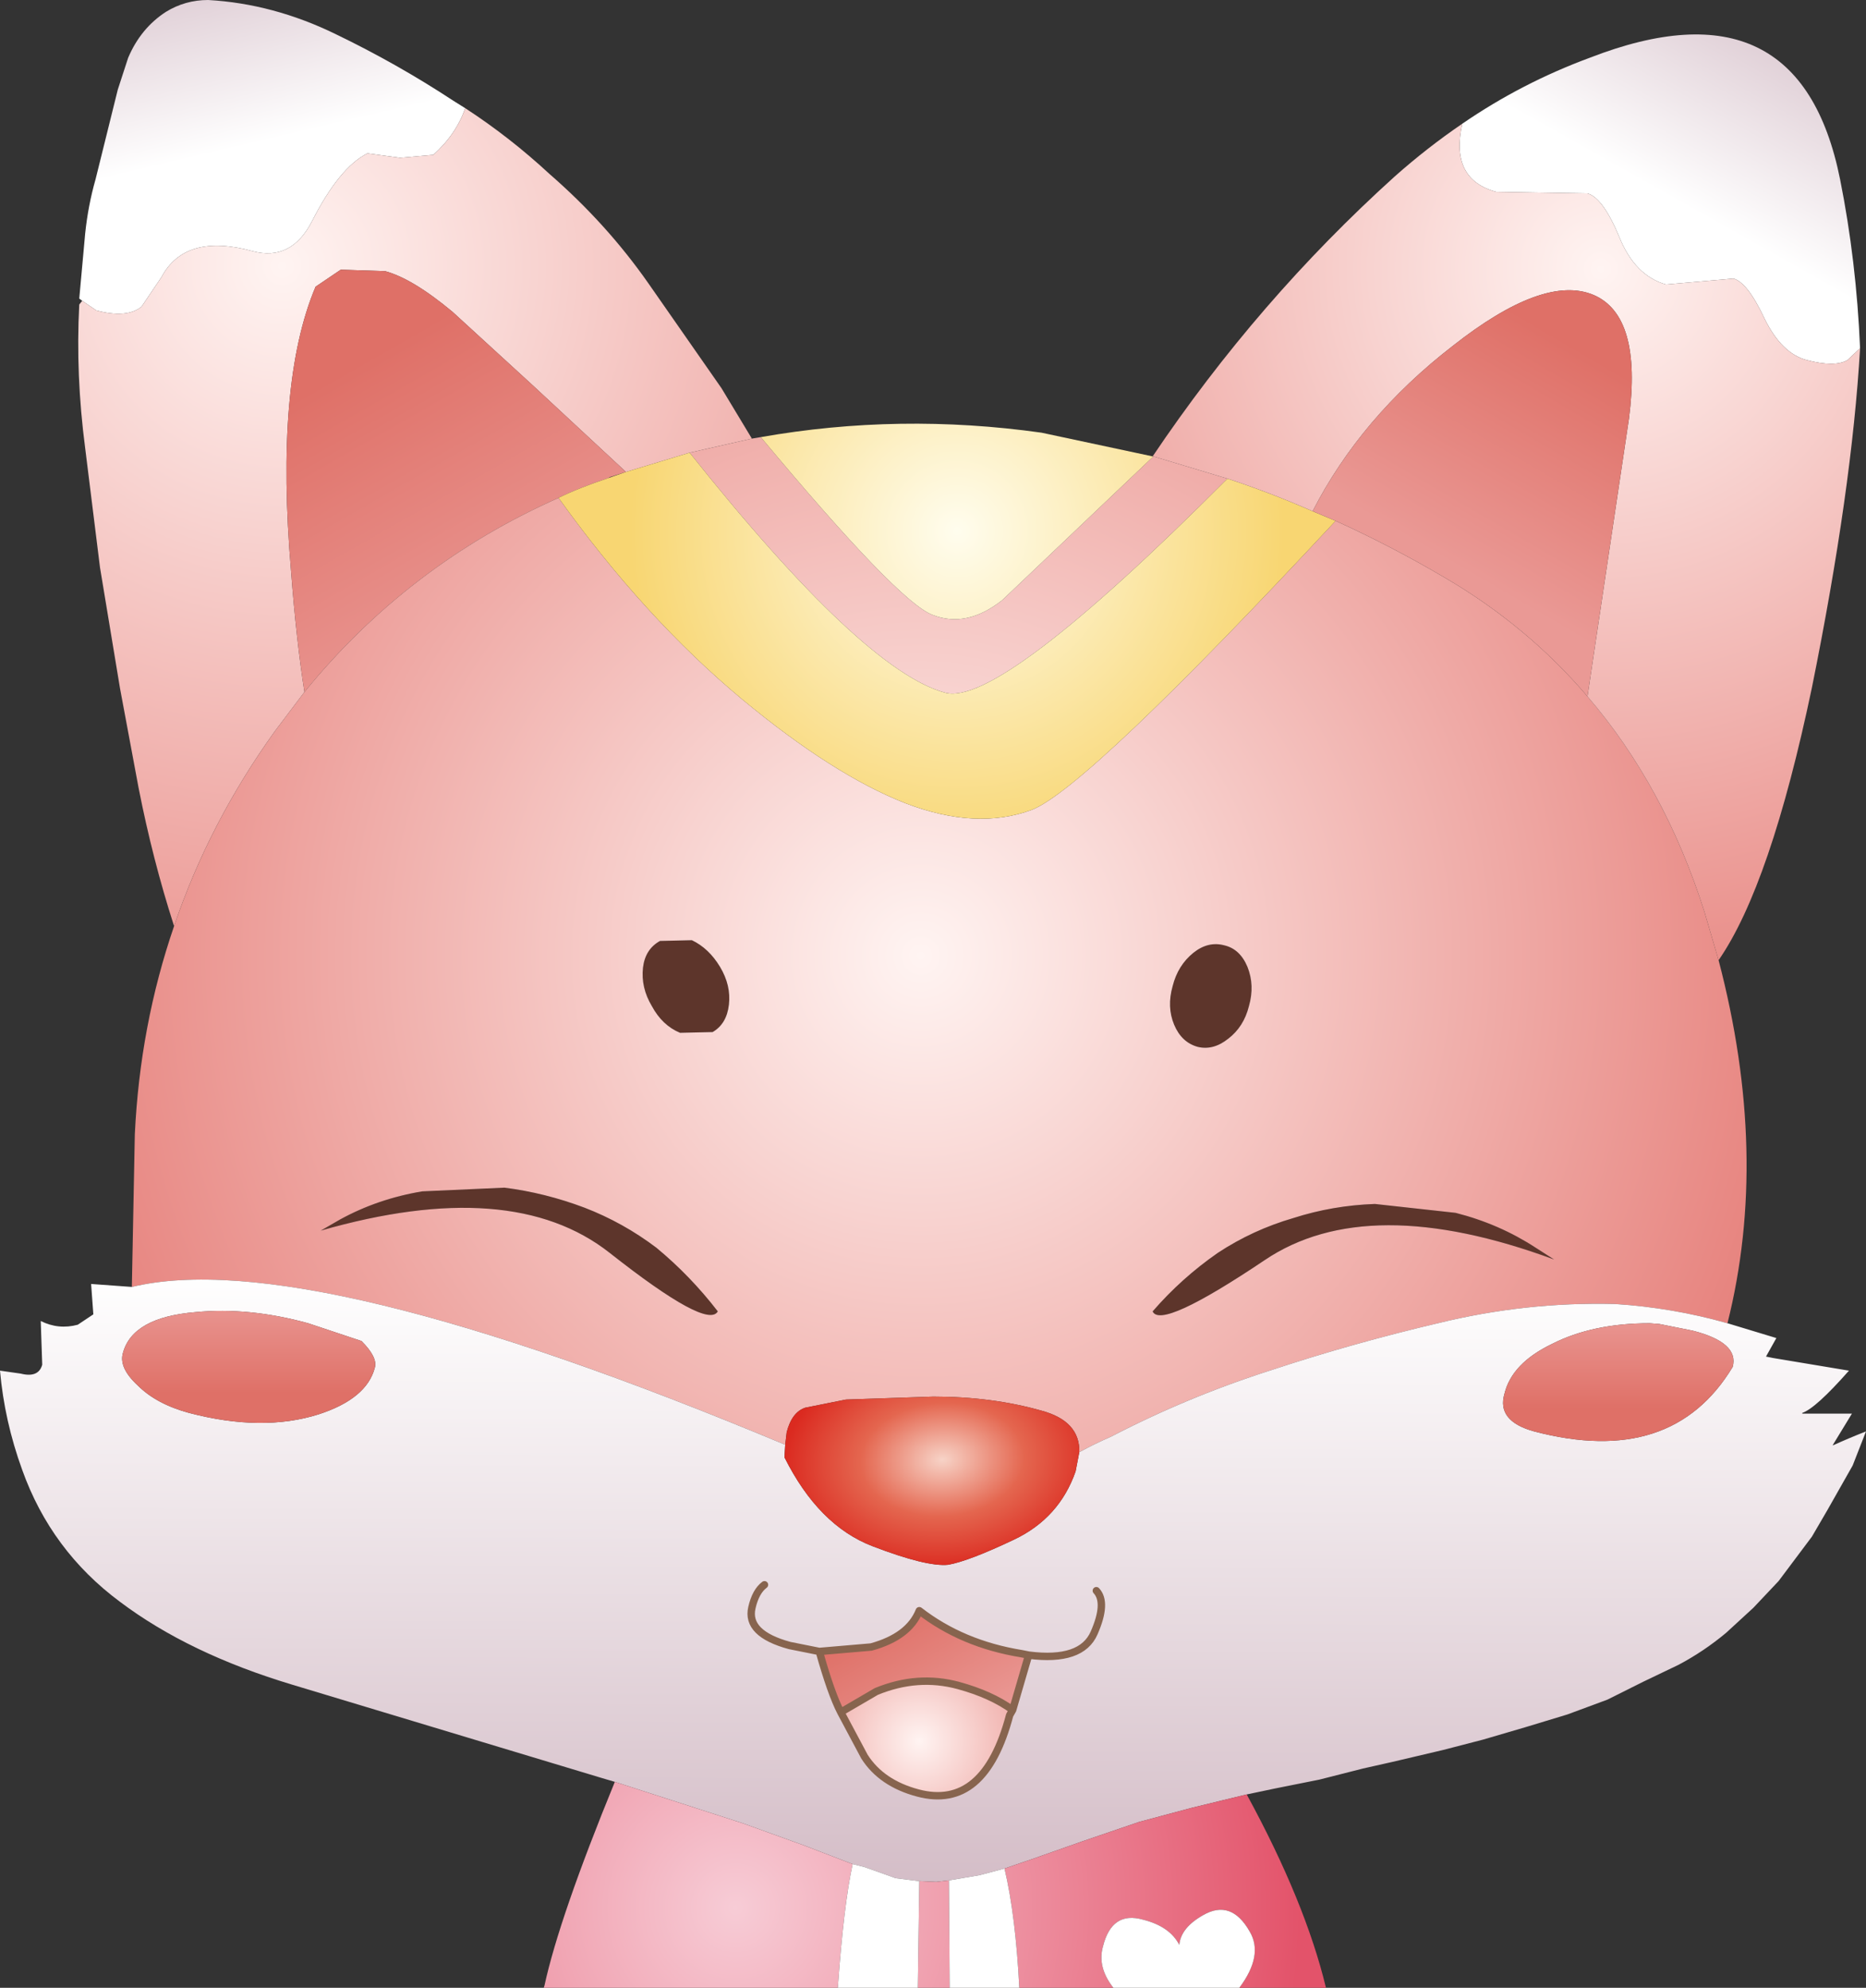 <?xml version="1.0" encoding="UTF-8" standalone="no"?>
<svg xmlns:xlink="http://www.w3.org/1999/xlink" height="134.15px" width="125.95px" xmlns="http://www.w3.org/2000/svg">
  <rect width="100%" height="100%" fill="#333333" stroke="none"/>
  <g transform="matrix(1.0, 0.0, 0.0, 1.0, 0.0, 0.0)">
    <path d="M103.65 84.2 L104.9 85.0 Q92.3 80.35 85.35 85.05 78.35 89.75 77.8 88.5 79.75 86.25 82.2 84.55 84.55 83.0 87.3 82.2 89.95 81.35 92.8 81.25 L98.25 81.85 Q101.2 82.6 103.65 84.2 M21.65 83.05 L22.95 82.3 Q25.5 80.9 28.5 80.4 L34.05 80.15 Q36.8 80.5 39.45 81.5 42.05 82.5 44.3 84.2 46.6 86.1 48.45 88.5 47.75 89.75 41.15 84.55 34.55 79.35 21.65 83.05 M44.0 67.9 Q43.25 66.65 43.4 65.3 43.55 64.05 44.55 63.5 L46.7 63.45 Q47.85 64.0 48.6 65.25 49.35 66.5 49.2 67.8 49.05 69.1 48.1 69.65 L45.9 69.7 Q44.7 69.2 44.0 67.9 M82.65 63.8 Q83.7 64.05 84.2 65.25 84.7 66.5 84.3 67.9 83.95 69.3 82.9 70.1 81.9 70.9 80.85 70.65 79.75 70.35 79.25 69.15 78.75 67.95 79.15 66.55 79.5 65.15 80.55 64.3 81.55 63.5 82.65 63.8" fill="#5d352b" fill-rule="evenodd" stroke="none"/>
    <path d="M5.55 20.3 L5.35 20.15 5.75 15.75 Q5.95 13.85 6.45 12.1 L7.95 6.05 8.65 3.9 Q9.5 1.9 11.2 0.8 12.5 0.0 14.05 0.0 18.45 0.25 22.65 2.3 26.8 4.3 30.6 6.8 L31.4 7.3 Q30.8 9.05 29.25 10.45 L27.0 10.65 24.8 10.35 Q22.9 11.3 21.05 14.95 19.65 17.65 17.05 16.95 12.5 15.7 10.9 18.7 L9.55 20.7 Q8.55 21.5 6.5 20.95 L5.55 20.3" fill="url(#gradient0)" fill-rule="evenodd" stroke="none"/>
    <path d="M11.75 62.5 Q10.3 58.0 9.35 53.15 L8.1 46.45 6.75 38.3 5.75 30.25 Q5.1 25.3 5.35 20.55 L5.55 20.3 6.5 20.95 Q8.55 21.5 9.55 20.7 L10.9 18.7 Q12.5 15.7 17.05 16.95 19.65 17.65 21.05 14.95 22.9 11.3 24.8 10.35 L27.0 10.65 29.25 10.45 Q30.8 9.05 31.4 7.3 34.4 9.25 37.1 11.75 40.95 15.1 43.75 19.1 L48.7 26.2 50.75 29.6 46.55 30.55 42.25 31.85 35.9 25.95 30.55 21.05 Q27.85 18.8 26.0 18.3 L23.0 18.2 21.3 19.35 Q18.55 25.85 19.65 38.6 20.0 43.2 20.55 46.7 L18.55 49.35 Q14.1 55.55 11.75 62.5" fill="url(#gradient1)" fill-rule="evenodd" stroke="none"/>
    <path d="M41.1 32.25 Q39.0 32.95 37.7 33.6 27.55 38.1 20.55 46.7 20.0 43.2 19.65 38.6 18.55 25.85 21.3 19.35 L23.0 18.2 26.0 18.3 Q27.85 18.8 30.55 21.05 L35.9 25.95 42.25 31.85 41.15 32.2 41.1 32.25" fill="url(#gradient2)" fill-rule="evenodd" stroke="none"/>
    <path d="M116.0 64.8 Q119.45 77.95 116.6 89.3 112.9 88.25 109.0 88.0 102.95 87.85 97.05 89.3 91.3 90.65 85.85 92.45 80.2 94.25 75.0 96.95 73.85 97.45 72.85 98.0 72.9 95.9 70.3 95.2 66.95 94.25 63.0 94.25 L57.1 94.45 54.35 95.0 Q53.45 95.3 53.1 96.65 L53.0 97.5 Q20.7 84.0 8.9 86.85 L9.1 76.55 Q9.45 69.2 11.75 62.5 14.1 55.55 18.55 49.35 L20.55 46.7 Q27.55 38.1 37.7 33.6 43.5 41.7 50.1 47.2 56.25 52.3 61.1 54.2 65.9 56.05 69.65 54.65 73.35 53.2 90.15 35.15 93.9 36.85 97.55 39.0 103.1 42.25 107.15 47.0 112.35 53.05 115.05 61.55 L116.0 64.8 M50.75 29.6 L51.35 29.5 Q60.65 40.65 62.95 41.5 65.25 42.4 67.65 40.5 L77.85 30.8 82.85 32.3 Q67.45 47.75 63.8 46.75 58.25 45.25 46.55 30.55 L50.75 29.6 M103.65 84.2 Q101.2 82.6 98.25 81.85 L92.8 81.25 Q89.95 81.35 87.3 82.2 84.55 83.0 82.2 84.55 79.75 86.25 77.8 88.5 78.35 89.75 85.35 85.05 92.3 80.35 104.9 85.0 L103.65 84.2 M44.0 67.9 Q44.7 69.2 45.9 69.7 L48.1 69.65 Q49.05 69.1 49.2 67.8 49.35 66.5 48.6 65.25 47.85 64.0 46.7 63.45 L44.55 63.5 Q43.55 64.05 43.4 65.3 43.25 66.65 44.0 67.9 M21.65 83.05 Q34.55 79.35 41.15 84.55 47.75 89.75 48.45 88.5 46.6 86.1 44.3 84.2 42.05 82.5 39.45 81.5 36.8 80.5 34.05 80.15 L28.5 80.4 Q25.5 80.9 22.95 82.3 L21.65 83.05 M82.65 63.8 Q81.55 63.5 80.55 64.3 79.5 65.15 79.15 66.55 78.75 67.95 79.25 69.15 79.75 70.35 80.85 70.65 81.9 70.9 82.9 70.1 83.95 69.3 84.3 67.9 84.7 66.5 84.2 65.25 83.7 64.05 82.65 63.8" fill="url(#gradient3)" fill-rule="evenodd" stroke="none"/>
    <path d="M51.35 29.5 Q60.7 27.85 70.3 29.2 L77.8 30.8 77.85 30.8 67.65 40.5 Q65.25 42.4 62.95 41.5 60.65 40.65 51.35 29.5 M88.6 34.5 L90.15 35.15 Q73.35 53.2 69.65 54.65 65.9 56.05 61.1 54.2 56.25 52.3 50.1 47.2 43.5 41.7 37.7 33.6 39.0 32.95 41.1 32.25 L42.25 31.85 46.55 30.55 Q58.25 45.25 63.8 46.75 67.45 47.75 82.85 32.3 85.75 33.25 88.6 34.5" fill="url(#gradient4)" fill-rule="evenodd" stroke="none"/>
    <path d="M98.7 8.35 Q102.7 5.6 107.3 3.9 121.45 -1.6 124.2 12.1 125.3 17.6 125.55 23.5 L124.7 24.3 Q123.85 24.8 121.95 24.3 120.25 23.85 119.1 21.5 117.95 19.05 117.0 18.8 L112.45 19.2 Q110.35 18.6 109.3 16.0 108.2 13.35 107.15 13.05 L104.0 13.0 101.0 12.95 Q97.85 12.1 98.7 8.35" fill="url(#gradient5)" fill-rule="evenodd" stroke="none"/>
    <path d="M98.7 8.35 Q97.85 12.1 101.0 12.95 L104.0 13.0 107.15 13.05 Q108.2 13.35 109.3 16.0 110.35 18.6 112.45 19.2 L117.0 18.8 Q117.95 19.05 119.1 21.5 120.25 23.85 121.95 24.3 123.85 24.8 124.7 24.3 L125.55 23.5 Q125.0 33.05 122.3 46.4 119.5 59.75 116.0 64.8 L115.05 61.55 Q112.35 53.05 107.15 47.0 L109.95 28.25 Q110.85 21.3 107.55 19.9 104.2 18.5 98.05 23.35 91.85 28.15 88.6 34.5 85.75 33.25 82.85 32.3 L77.85 30.8 77.8 30.8 Q84.9 20.25 94.15 11.9 96.35 9.95 98.7 8.35" fill="url(#gradient6)" fill-rule="evenodd" stroke="none"/>
    <path d="M88.6 34.5 Q91.85 28.15 98.05 23.35 104.2 18.5 107.55 19.9 110.85 21.3 109.95 28.25 L107.15 47.0 Q103.1 42.25 97.55 39.0 93.9 36.85 90.15 35.15 L88.6 34.5" fill="url(#gradient7)" fill-rule="evenodd" stroke="none"/>
    <path d="M116.6 89.3 L119.9 90.3 119.2 91.55 119.7 91.65 124.8 92.5 Q122.55 95.05 121.65 95.35 L121.65 95.4 125.0 95.4 123.75 97.45 123.7 97.55 Q124.8 97.05 125.95 96.6 L125.05 98.9 123.35 101.9 122.3 103.7 120.05 106.7 118.35 108.5 116.5 110.2 Q115.0 111.45 113.3 112.35 L110.9 113.5 108.5 114.7 105.8 115.7 103.0 116.55 100.1 117.4 97.4 118.1 94.0 118.9 92.0 119.35 89.05 120.1 86.05 120.7 84.15 121.1 82.5 121.5 80.45 122.0 76.9 122.95 73.1 124.25 69.7 125.45 67.8 126.1 66.3 126.5 66.1 126.55 64.05 126.9 63.2 127.0 62.05 126.95 60.45 126.75 59.9 126.55 58.35 126.0 57.55 125.8 54.3 124.55 50.15 123.05 41.5 120.25 40.65 120.0 19.75 113.7 Q12.75 111.6 8.1 108.1 3.45 104.65 1.5 99.2 0.3 95.9 0.0 92.5 L1.4 92.7 Q2.6 93.0 2.85 92.1 L2.75 89.15 Q3.95 89.75 5.25 89.4 L6.3 88.7 6.15 86.65 8.9 86.85 Q20.7 84.0 53.0 97.5 L52.95 98.35 Q55.25 102.95 58.9 104.35 62.55 105.75 64.0 105.6 65.4 105.35 68.45 103.9 71.5 102.45 72.6 99.3 L72.85 98.0 Q73.85 97.45 75.0 96.95 80.2 94.25 85.85 92.45 91.3 90.65 97.05 89.3 102.95 87.85 109.0 88.0 112.9 88.25 116.6 89.3 M101.55 94.05 Q101.0 95.9 103.55 96.6 112.85 99.05 116.95 92.25 117.4 90.6 114.25 89.8 L112.0 89.35 111.35 89.3 Q107.5 89.3 104.75 90.7 102.05 92.0 101.55 94.05 M9.3 93.5 Q10.55 94.75 12.75 95.35 17.7 96.65 21.5 95.45 24.75 94.4 25.3 92.3 25.5 91.6 24.4 90.5 L20.8 89.3 Q16.8 88.2 13.2 88.55 8.95 88.9 8.3 91.3 8.0 92.3 9.3 93.5 M74.0 107.35 Q74.75 108.15 73.85 110.2 73.0 112.15 69.45 111.7 73.0 112.15 73.85 110.2 74.75 108.15 74.0 107.35 M69.4 111.8 L69.45 111.7 68.95 111.6 Q64.95 110.95 62.05 108.7 61.35 110.45 58.8 111.15 L55.3 111.45 Q56.1 114.3 56.75 115.55 L58.35 118.55 Q59.5 120.35 61.95 121.0 66.45 122.2 68.15 115.75 L68.35 115.4 69.4 111.8 M51.6 106.95 Q51.0 107.4 50.75 108.5 50.35 110.25 53.3 111.05 L55.3 111.45 53.3 111.05 Q50.35 110.25 50.75 108.5 51.0 107.4 51.6 106.95" fill="url(#gradient8)" fill-rule="evenodd" stroke="none"/>
    <path d="M101.55 94.05 Q102.05 92.0 104.75 90.7 107.5 89.3 111.35 89.3 L112.0 89.35 114.25 89.8 Q117.4 90.6 116.95 92.25 112.85 99.05 103.55 96.6 101.0 95.9 101.55 94.05" fill="url(#gradient9)" fill-rule="evenodd" stroke="none"/>
    <path d="M72.85 98.0 L72.6 99.3 Q71.5 102.45 68.45 103.9 65.4 105.35 64.0 105.6 62.55 105.75 58.9 104.35 55.25 102.95 52.95 98.35 L53.0 97.5 53.1 96.65 Q53.45 95.3 54.35 95.0 L57.1 94.45 63.0 94.25 Q66.95 94.25 70.3 95.2 72.9 95.9 72.85 98.0" fill="url(#gradient10)" fill-rule="evenodd" stroke="none"/>
    <path d="M84.15 121.1 Q88.1 128.35 89.5 134.15 L83.65 134.15 Q85.3 131.95 84.35 130.35 83.1 128.15 81.2 129.25 79.7 130.1 79.6 131.25 78.95 130.0 77.15 129.55 75.05 128.95 74.45 131.35 74.05 132.75 75.15 134.15 L68.8 134.15 Q68.55 129.25 67.8 126.1 L69.7 125.45 73.1 124.25 76.9 122.95 80.45 122.0 82.5 121.5 84.15 121.1 M64.1 134.15 L61.95 134.15 62.05 126.95 63.2 127.0 64.05 126.9 64.1 134.15 M56.55 134.15 L36.7 134.15 36.75 134.0 Q37.75 129.4 41.5 120.25 L50.15 123.05 54.3 124.55 57.55 125.8 Q56.95 128.55 56.55 134.15" fill="url(#gradient11)" fill-rule="evenodd" stroke="none"/>
    <path d="M68.35 115.4 L68.15 115.75 Q66.45 122.2 61.95 121.0 59.5 120.35 58.35 118.55 L56.75 115.55 59.15 114.15 Q61.95 113.0 64.7 113.75 66.9 114.35 68.35 115.4" fill="url(#gradient12)" fill-rule="evenodd" stroke="none"/>
    <path d="M68.95 111.6 L69.4 111.8 68.35 115.4 Q66.9 114.35 64.7 113.75 61.95 113.0 59.15 114.15 L56.75 115.55 Q56.1 114.3 55.3 111.45 L58.8 111.15 Q61.35 110.45 62.05 108.7 64.95 110.95 68.95 111.6" fill="url(#gradient13)" fill-rule="evenodd" stroke="none"/>
    <path d="M83.65 134.15 L75.15 134.15 Q74.05 132.75 74.45 131.35 75.05 128.95 77.15 129.55 78.95 130.0 79.6 131.25 79.7 130.1 81.2 129.25 83.1 128.15 84.35 130.35 85.3 131.95 83.65 134.15 M68.8 134.15 L64.1 134.15 64.05 126.9 66.1 126.55 66.3 126.5 67.8 126.1 Q68.55 129.25 68.8 134.15 M61.95 134.15 L56.55 134.15 Q56.95 128.55 57.55 125.8 L58.35 126.0 59.9 126.55 60.45 126.75 62.05 126.95 61.95 134.15" fill="url(#gradient14)" fill-rule="evenodd" stroke="none"/>
    <path d="M9.3 93.5 Q8.0 92.3 8.3 91.3 8.95 88.9 13.2 88.55 16.8 88.2 20.8 89.3 L24.4 90.5 Q25.5 91.6 25.3 92.3 24.75 94.4 21.5 95.45 17.7 96.65 12.75 95.35 10.55 94.75 9.3 93.5" fill="url(#gradient15)" fill-rule="evenodd" stroke="none"/>
    <path d="M69.45 111.7 Q73.0 112.15 73.85 110.2 74.75 108.15 74.0 107.35 M69.4 111.8 L69.45 111.7 68.95 111.6 Q64.95 110.95 62.05 108.7 61.35 110.45 58.8 111.15 L55.3 111.45 53.3 111.05 Q50.35 110.25 50.75 108.5 51.0 107.4 51.6 106.95 M69.4 111.8 L68.35 115.4 68.15 115.75 Q66.45 122.2 61.95 121.0 59.5 120.35 58.35 118.55 L56.75 115.55 Q56.1 114.3 55.3 111.45 M68.35 115.4 Q66.9 114.35 64.7 113.75 61.95 113.0 59.15 114.15 L56.75 115.55" fill="none" stroke="#87644e" stroke-linecap="round" stroke-linejoin="round" stroke-width="0.5"/>
  </g>
  <defs>
    <linearGradient gradientTransform="matrix(-0.002, -0.009, 0.017, -0.004, 15.25, 2.4)" gradientUnits="userSpaceOnUse" id="gradient0" spreadMethod="pad" x1="-819.2" x2="819.2">
      <stop offset="0.0" stop-color="#ffffff"/>
      <stop offset="1.0" stop-color="#d4bdc7"/>
    </linearGradient>
    <radialGradient cx="0" cy="0" gradientTransform="matrix(0.07, 0.019, -0.019, 0.07, 19.05, 17.95)" gradientUnits="userSpaceOnUse" id="gradient1" r="819.2" spreadMethod="pad">
      <stop offset="0.0" stop-color="#fff4f2"/>
      <stop offset="1.0" stop-color="#e7847f"/>
    </radialGradient>
    <linearGradient gradientTransform="matrix(0.007, 0.011, -0.014, 0.008, 28.5, 34.35)" gradientUnits="userSpaceOnUse" id="gradient2" spreadMethod="pad" x1="-819.2" x2="819.2">
      <stop offset="0.0" stop-color="#df7067"/>
      <stop offset="1.0" stop-color="#ea9995"/>
    </linearGradient>
    <radialGradient cx="0" cy="0" gradientTransform="matrix(0.07, 0.019, -0.019, 0.07, 62.15, 64.5)" gradientUnits="userSpaceOnUse" id="gradient3" r="819.2" spreadMethod="pad">
      <stop offset="0.0" stop-color="#fff4f2"/>
      <stop offset="1.0" stop-color="#e7847f"/>
    </radialGradient>
    <radialGradient cx="0" cy="0" gradientTransform="matrix(0.026, 0.007, -0.007, 0.026, 64.6, 35.85)" gradientUnits="userSpaceOnUse" id="gradient4" r="819.2" spreadMethod="pad">
      <stop offset="0.0" stop-color="#fffdee"/>
      <stop offset="1.0" stop-color="#f8d672"/>
    </radialGradient>
    <linearGradient gradientTransform="matrix(0.005, -0.009, 0.016, 0.009, 117.5, 6.35)" gradientUnits="userSpaceOnUse" id="gradient5" spreadMethod="pad" x1="-819.2" x2="819.2">
      <stop offset="0.0" stop-color="#ffffff"/>
      <stop offset="1.0" stop-color="#d4bdc7"/>
    </linearGradient>
    <radialGradient cx="0" cy="0" gradientTransform="matrix(0.062, 0.017, -0.017, 0.062, 108.05, 18.15)" gradientUnits="userSpaceOnUse" id="gradient6" r="819.2" spreadMethod="pad">
      <stop offset="0.0" stop-color="#fff4f2"/>
      <stop offset="1.0" stop-color="#e7847f"/>
    </radialGradient>
    <linearGradient gradientTransform="matrix(-0.005, 0.009, -0.012, -0.007, 103.2, 31.35)" gradientUnits="userSpaceOnUse" id="gradient7" spreadMethod="pad" x1="-819.2" x2="819.2">
      <stop offset="0.0" stop-color="#df7067"/>
      <stop offset="1.0" stop-color="#ea9995"/>
    </linearGradient>
    <linearGradient gradientTransform="matrix(-1.0E-4, 0.025, -0.077, -3.0E-4, 62.95, 106.7)" gradientUnits="userSpaceOnUse" id="gradient8" spreadMethod="pad" x1="-819.2" x2="819.2">
      <stop offset="0.0" stop-color="#ffffff"/>
      <stop offset="1.0" stop-color="#d4bdc7"/>
    </linearGradient>
    <linearGradient gradientTransform="matrix(0.0, -0.004, 0.009, 0.0, 109.3, 91.75)" gradientUnits="userSpaceOnUse" id="gradient9" spreadMethod="pad" x1="-819.2" x2="819.2">
      <stop offset="0.0" stop-color="#df7067"/>
      <stop offset="1.0" stop-color="#ea9995"/>
    </linearGradient>
    <radialGradient cx="0" cy="0" gradientTransform="matrix(0.013, -0.001, 9.0E-4, 0.009, 63.6, 98.5)" gradientUnits="userSpaceOnUse" id="gradient10" r="819.2" spreadMethod="pad">
      <stop offset="0.0" stop-color="#f7d3c7"/>
      <stop offset="0.518" stop-color="#e4664f"/>
      <stop offset="1.0" stop-color="#db2a20"/>
    </radialGradient>
    <radialGradient cx="0" cy="0" gradientTransform="matrix(0.045, 0.012, -0.012, 0.045, 49.65, 128.75)" gradientUnits="userSpaceOnUse" id="gradient11" r="819.2" spreadMethod="pad">
      <stop offset="0.0" stop-color="#f7ccd6"/>
      <stop offset="1.0" stop-color="#e3536a"/>
    </radialGradient>
    <radialGradient cx="0" cy="0" gradientTransform="matrix(0.013, 0.004, -0.004, 0.013, 62.05, 117.5)" gradientUnits="userSpaceOnUse" id="gradient12" r="819.2" spreadMethod="pad">
      <stop offset="0.0" stop-color="#fff4f2"/>
      <stop offset="1.0" stop-color="#e7847f"/>
    </radialGradient>
    <linearGradient gradientTransform="matrix(0.003, 0.005, -0.007, 0.004, 62.6, 112.9)" gradientUnits="userSpaceOnUse" id="gradient13" spreadMethod="pad" x1="-819.2" x2="819.2">
      <stop offset="0.0" stop-color="#df7067"/>
      <stop offset="1.0" stop-color="#ea9995"/>
    </linearGradient>
    <radialGradient cx="0" cy="0" gradientTransform="matrix(0.978, 0.262, -0.262, 0.978, -722.3, -331.95)" gradientUnits="userSpaceOnUse" id="gradient14" r="819.2" spreadMethod="pad">
      <stop offset="0.0" stop-color="#f7ccd6"/>
      <stop offset="1.0" stop-color="#ffffff"/>
    </radialGradient>
    <linearGradient gradientTransform="matrix(0.0, -0.004, 0.01, 0.0, 16.8, 90.75)" gradientUnits="userSpaceOnUse" id="gradient15" spreadMethod="pad" x1="-819.2" x2="819.2">
      <stop offset="0.0" stop-color="#df7067"/>
      <stop offset="1.0" stop-color="#ea9995"/>
    </linearGradient>
  </defs>
</svg>
